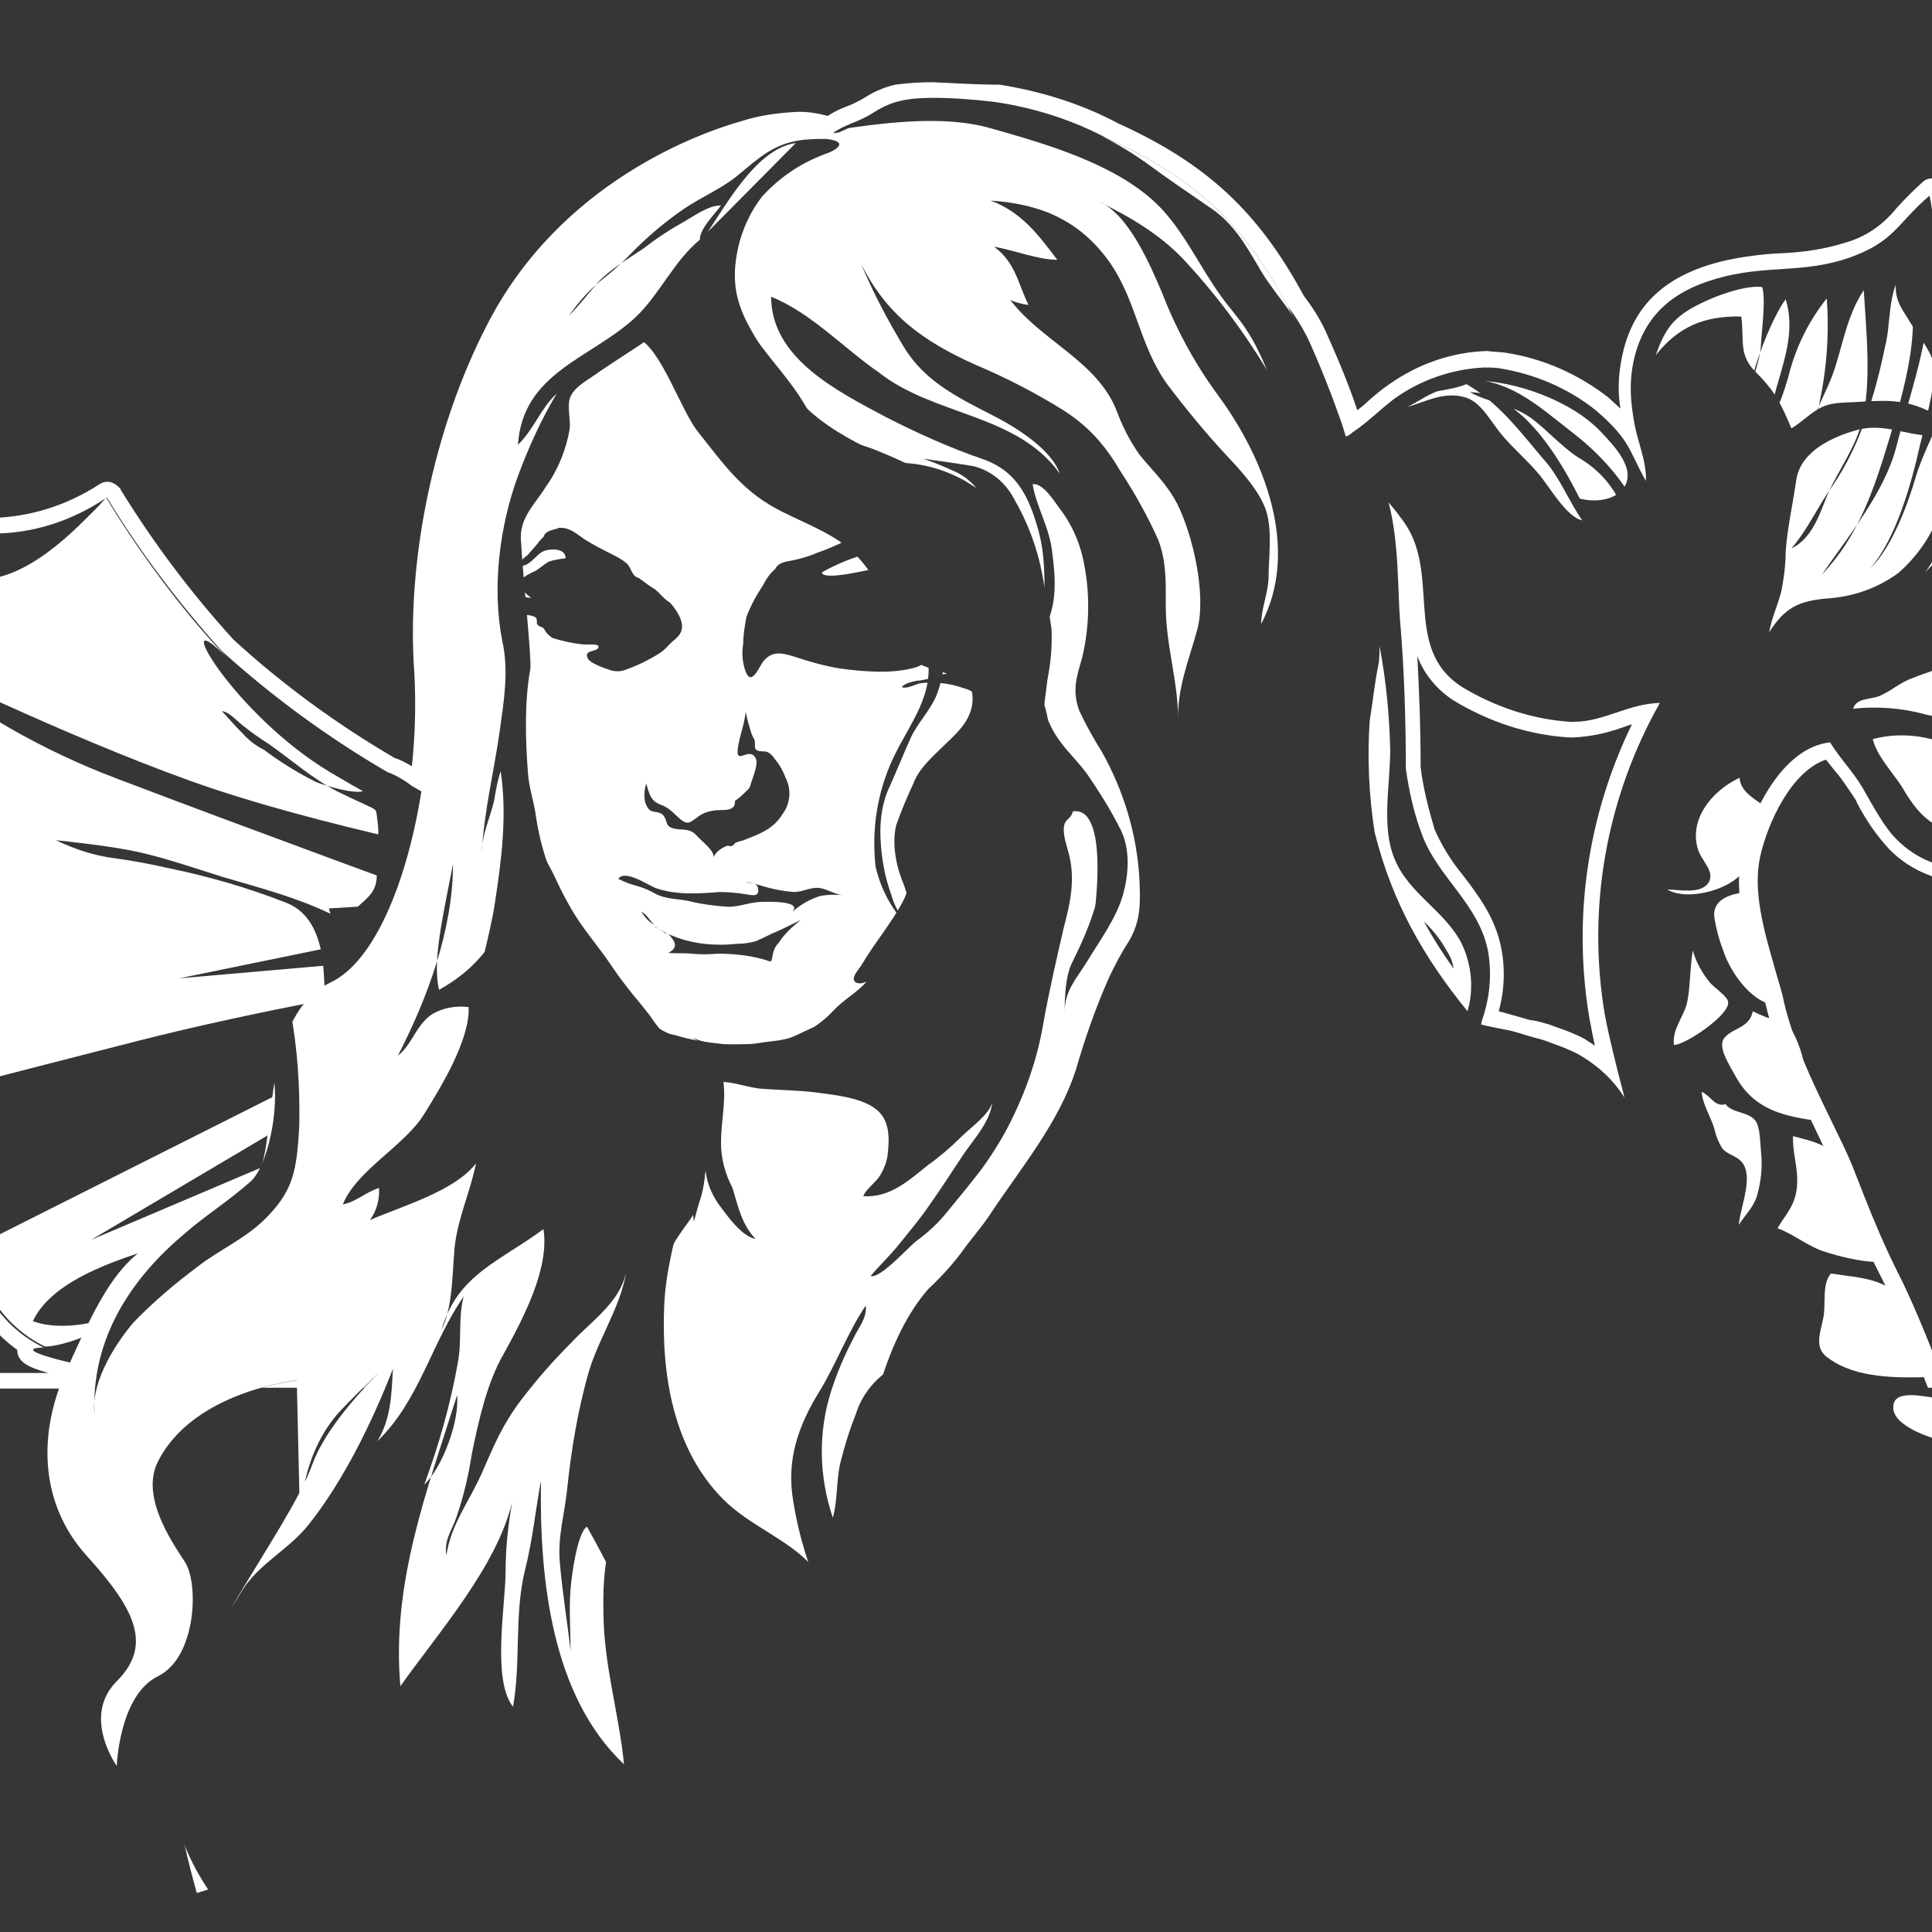 <?xml version="1.0" encoding="utf-8"?>
<!-- Generator: Adobe Illustrator 23.0.1, SVG Export Plug-In . SVG Version: 6.00 Build 0)  -->
<svg version="1.1" id="Calque_2" xmlns="http://www.w3.org/2000/svg" xmlns:xlink="http://www.w3.org/1999/xlink" x="0px" y="0px"
	 viewBox="0 0 235 235" style="enable-background:new 0 0 235 235;" xml:space="preserve">
<style type="text/css">
	.st0{fill:#343736;}
	.st1{fill:#FFFFFF;}
</style>
<rect x="-41.9" y="-1.6" class="st0" width="320.3" height="236.6"/>
<g id="eaf30827-8731-4280-a887-16bde3e61460">
	<g id="bdd1a9ec-8a1b-4760-ab5a-16b2bf34bd11">
		<path class="st1" d="M66.8,103.8c0,0-17.4-6.7-30.5-16.1S12.9,60.5,12.9,60.5s-7,9.2-17.4,6.7c-10.4-2.5-14.6-6.6-14.6-6.6
			s6.2,10.3,9.5,16.1s-0.9,3.9-0.9,3.9s9.5,6,6.1,11.8c-3.3,5.9-1.3,3.8-4.8,14.1s0.5,15-0.8,19.9c-0.8,2.9-1.9,5.6-3.4,8.1
			c0,0,12.8-0.5,12,4c-0.8,4.5-7.5,16.2-7.5,16.2s5.1-2.1,7.6,2.6c1.5,2.8,3.9,5.1,6.8,6.5c0,0,5,4.8,11.8,0.1
			c6.8-4.7,29.9-39.9,34.7-42.7s15.1-11.8,15.1-11.8L66.8,103.8z"/>
		<path class="st0" d="M61.5,104.8c0,0-22.7-4.2-38.3-9.8s-33.9-14.6-33.9-14.6c7.5,6.1,15.9,10.9,24.9,14.3
			c15.2,5.8,40.1,14.9,40.1,14.9L40,110.5l1.3,4.5l-19.5,4l25.2-2.2l5.1-1.5l-3.7,4.7c0,0-16.7,2.8-31.6,6.6s-30.3,7.8-30.3,7.8
			s7,3.2,8.1,6.3s-3.7,14-3.7,14L38,131l-5.1,6.9l-21.8,12.9l23.3-9.9c0,0-7.4,6.2-9.8,10.9s-13.6,11.8-19.2,12
			c-5.7,0.2,9.4,3.2,9.4,3.2s7.9,3.6,19.2-16.5c7-12.2,16.7-22.7,28.2-30.7l10.2-12.6c0,0,0-1-13.1-6.8
			c-13.1-5.8-25.7-14.8-32.4-21.1c-6-5.7,1.6,7.6,13.2,14.6C47,98,54.1,101.7,61.5,104.8z"/>
		<path class="st0" d="M12.9,60.5c-3.9,4.3-9.9,10.3-15.9,10c-2.2-0.1-7.2-0.4-9.1-1.3c-2.5-1.2-2.8-4.4-4.5-6.8
			c-0.9,2.6,3.1,4.8,3.6,8.4c-2-3.3-4-6-6.2-10.3C-9.7,63.2-0.1,68.8,12.9,60.5z"/>
		<path class="st0" d="M-7.5,101.2c-0.2,3,0.8,6.3,0.6,9.5c-0.2,2.8-0.4,5.5-0.6,8.2c-0.2,2.8-0.8,5.5-1.1,8.3
			c-0.2,2.6,0.9,5.6,0,8.1c-1.3-0.3-3.8-0.3-4.9-0.8c0.6-2.5,3.2-5.6,3.4-8.1c0.2-2.3-0.7-4.6-0.7-6.9c0-2.6-0.3-6.2,0.5-8.8
			C-9.5,107.7-9.1,105.7-7.5,101.2z"/>
		<path class="st0" d="M27,86.5c0.9,0.1,1.8,1.2,2.6,1.8c1,0.8,2,1.5,3.1,2.2c2.7,1.9,5.3,4.2,8.2,5.7c1.2,0.6,2.5,1.2,3.8,1.8
			s1,0.5,1.2,1.7c0.3,2.2,0.1,3.6-1.6,5.1c1.2,1.6,3.6,1.5,3.5,4.1c-0.1,1.6-0.6,3-2.2,3.2c-1.9,0.2-3.8-0.1-5.5-1
			c-4.2-2-8.5-3.1-12.9-4.4c-3.9-1.2-8-2.7-12.1-3.4c-2.8-0.5-5.6-0.8-8.3-1.1c2.3,1.1,4.7,1.9,7.2,2.2c2.2,0.3,4.3,0.7,6.5,1.2
			c4.9,1,9.7,2.4,14.3,4.2c2.8,1.1,3.9,3.7,4.4,6.6c0.2,1.7,0.3,3.5,0.3,5.2c0,1.7-0.7,3-1,4.6c-0.7,3.2,2.7,6.3,0.2,9.4
			c1.7-0.6,3.1-2.8,4.2-4.3c1.9-2.5,5.3-4.4,8.1-5.7c3.4-1.5,6.5-4.1,9.4-6.4c2-1.6,3.4-3.7,4.1-6.1c0.7-1.9,2.1-3.9,1.2-5.9
			c-0.7-1.8-2.1-3.2-3.9-3.8c-2.6-1.1-5-2.6-7.6-3.7c-1.8-0.8-3.7-1.4-5.4-2.3c-2.1-1.1-3.9-2.6-6-3.6c-2-0.9-3.9-2-5.8-3.2
			c0.8,0.3,1.5,1.2,2.3,1.7c0.8,0.5,1.8,0.9,2.7,1.3c0.8,0.4,1.6,0.9,2.2,1.6c1.7,2.3-4.7,0.4-5.8-0.1c-2.2-1.1-4.3-2.4-6.3-3.9
			c-1-0.5-1.9-1.2-2.6-2C28.6,88.3,28,87.6,27,86.5z"/>
		<path class="st0" d="M44.3,93.4c1.4,1.7,2.6,3.1,2.7,5.4c0.1,0.8,0.1,1.6-0.1,2.4c-0.5,0.9-2.3,0.5-2.4,1
			c-0.7,1.9,1.6,2.5,1.3,4.8c-0.2,1.9-1.7,2.6-2.8,3.8c-2,2.1-1.3,1.4-1.2,3.9c0.1,2.3,0.5,3.1-1,5c-2.7,3.4-6.7,1.7-6.7,7
			c0,5.5,2.4,9.8-2.2,13.7c3.4,4.5-8.2,9.8-11.1,10.8c-5.2,1.6-14.3,4.1-16.8,9.5c4.9,1.8,12.1-1.1,16.4-3c2.8-1.2,6.9-2.4,9-4.8
			c2-2.3,3.2-5.7,4.5-8.4c3-6.6,4.2-12.8,10.2-17.4c5.1-3.8,11.8-8.9,13.7-15.3c1.4-4.7-1.1-7.7-3.9-11.3
			C51.8,97.8,49.9,93.7,44.3,93.4z"/>
		<path class="st1" d="M101.2,16.5c0,0-2.3-2.3-10.6,0s-22.4,9-30,23.9C54.3,52.9,51,68.9,52,81.8c1,12.9-3.5,33.8-11.8,37.7
			c-8.3,4-6.6,18.5-8.6,22.8s3.5,4.7-6.8,6.7c-9.2,1.9-11.6,6.2-16.9,18.1c-3.1,7-3.3,15.6,2.7,22.2s7.9,10.9,3.6,15.2
			c-4.3,4.3,0,10.3,0,10.3s0.3-8.6,5-10.9s5-11.3,3.3-13.9s-5.4-8-3.3-12.2c4.3-8.6,16.9-9.9,16.9-9.9l0.4,17.5c0,0-0.3-8.3,5-13.9
			c5.3-5.6,13.6-12.6,13.6-12.6S41,169.8,38,178.1c-3,8.3-16.2,24.2-16.9,34.8c-0.6,10.6,7.3,30.8,7.3,30.8h166
			c0,0,14.2-60.9,6.3-69.5c-8-8.6-11.3-18.5-13.9-30.1c-1.3-5.6-7.3-9-7.3-9c3.3,0,6.6,0.7,9.6,2c6.7,3.3,11.1,4.6,8.9,10.9
			c-2,6,0.7,14.9,0.7,14.9s4.4-14.2,2.3-21.6c-1.1-3.9-4.3-10.6-8.9-13.2c-4.6-2.6-14.2-3.3-17.6-7c-3.3-3.6-9.3-14.5-9-28.4
			s3.3-26.2-4-44.7c-7.3-18.5-14.2-26.3-30.1-32.5s-24.5-1.6-24.5-1.6L101.2,16.5z"/>
		<path class="st0" d="M96.8,17.4c-5.1,0.7-8.9,8.4-11.6,12.1c-0.5-1.3,1.8-3.5,2.5-4.5c-1.5-0.1-3.6,1.5-4.9,2.2
			c-1.6,0.9-3.1,1.9-4.5,3c-1.9,1.3-4.2,2.6-5.7,4.3c-1.1,1.3-2.2,2.7-3.4,3.9c1.2-1.7,2.6-3.3,4.3-4.6c1-0.8,1.9-1.6,2.8-2.5
			c2.1-2.2,4.4-4.2,6.9-5.9c2.2-1.5,4.7-2.5,6.7-4.2c2.3-1.9,4.1-3.6,7.2-4.1c1.1-0.2,2.3-0.2,3.4-0.2c2.7,0.3,1.5,1.3-0.3,1.9
			c-2.9,1.1-5.4,2.8-7.5,5.1c-2,2.6-3.1,5.7-3.3,8.9c-0.2,3.6,1.2,6.2,3,9.1c1.8,2.9,3.6,5.8,6.2,8.2c2.7,2.4,5.9,3.9,9,5.5
			c-1.6-0.1-4.5-1.3-6.3-2.1c-2.5-1.1-4.9-2.4-6.7-4.6c-2.9-3.7-6.1-8.1-6.8-12.8c-0.2-1.3-0.7-4.8-2.7-3.2c-0.6,0.5-0.9,2.3-1.2,3
			c-0.4,1.4-1.3,2.7-2.5,3.6c-3,2.2-6.2,4.1-9.2,6.2c-1,0.7-2.5,1.5-2.9,2.8c-0.3,1,0.1,2.5,0,3.6c-0.4,2.5-1.4,5-2.9,7.1
			c-1.5,2.4-3.4,3.9-3,7c0.2,4,1.3,14,1.1,15.2c-0.7,3.8-0.6,8.5-0.3,12.4c0.1,2,0.8,3.8,1,5.6c0.4,2.6,1.1,5.1,2.1,7.5
			c1.7,4.4,4.5,9.5,8.1,12.6c3.3,2.9,5.9,7.2,7.6,11.2c0.6,1.4,1.5,2.6,1.9,4c0.4,1.4,0.8,3.2,0.9,4.7c0.4,3.2-0.6,6.2-1.4,9.2
			c-0.4-2.8,0.1-5.9-0.1-8.8c-1.6,0.9-2.7,2.9-3.6,4.5c-1.2,2.1-3.9,2.4-5.3,4.4c-0.9,1.2-1.2,2.7-2.1,3.9c-1.4,2-3.1,2.8-5.3,3.7
			c0.3-1.3,0.7-2.5,1.2-3.8c0.5-0.8,0.9-1.6,1.2-2.4c0.2-0.8-0.1-1.5,0.1-2.2c0.3-1,1.2-1.7,1.5-2.8c0.2-0.9,0.1-1.8,0.3-2.7
			c0.3-1.6,0.9-3.1,1.2-4.7c-2.5,3.2-6.3,4.8-9.6,7c-1.4,0.9-2.4,2-3.8,2.9c4.6-1.7,6.6-5,7-9.8c0.3-4,0.3-7.9,0.2-11.9
			c-1.1,0.9-1.4,3-2.2,4.2c-1.6,2.4-3.8,3.9-5.9,5.7c-2.1,1.8-4.4,4-7.1,4.9c1.6-0.8,4-2,4.9-3.6c0.7-1.3,0.3-3.7,0.3-5.1
			c0-2.8,0.4-5.4,0.7-8.1c0.1-2.5,0.4-5,0.8-7.5c0.5-2.1,1.1-4.5,1.4-6.6c0.8-5.2,1.5-10.6,0.7-16c-0.4,1.2-0.6,2.4-0.8,3.6
			c-0.5,2.1-1.5,4.2-1.5,6.3c0.3-5.2,1.5-9.9,2.2-14.9c0.5-3.6,1.1-7.2,0.3-10.8c-1.3-6.6-0.3-14.1,1.9-20.1c1.3-3.5,2.8-6.8,4.7-10
			c-1.9,1.7-2.8,4.4-4.7,6.2c0.6-8.9,9-10.5,14.4-15.6c2.9-2.8,4.6-6.8,7.8-9.4"/>
		<path class="st0" d="M65.6,103c0.5,1.2,1.3,2.4,1.9,3.7c0.6,1.3,1.2,2.5,1.9,3.7c1.4,2.5,3.4,4.7,5,7.1c1.4,2.1,3.1,4.1,4.7,6.1
			c0.3,0.5,0.7,1,1.1,1.5c0.6,0.4,1.2,0.7,1.9,0.8c1.9,0.6,3.9,0.9,5.9,1.1c0.9,0.1,1.9,0,2.9,0c0.9,0,1.7-0.2,2.6-0.3
			c0.9-0.1,1.8-0.2,2.7-0.5c0.8-0.3,1.5-0.7,2.2-1c1.6-0.7,3.3-1.4,4.5-2.6c1.7-1.8,2.9-3.9,4.6-5.8c1-1.2,2.1-2.3,3.2-3.4
			c0.6-0.6,0.9-0.9,0.6-1.7c-0.4-1.2-0.8-2.4-1.2-3.6c-1.1-3.6-0.6-8,2.7-10.3c0.9-0.6,1.8-1.4,2.7-2.1c0.9-0.7,1.9-1.2,2.7-1.9
			c1.8-1.5,2.7-3.7,2.3-6c-0.1-1.9-1.4-3.6-3.3-4.1c-1.7-0.6-3.5-0.8-5.2-0.6c-0.7,0.1-1.5,0.7-2.3,0.5c0.1-0.4,1.3-0.7,1.8-0.8
			c0.4,0,0.8-0.1,1.3-0.2c0.3-0.2,0.6-0.3,0.9-0.4c2-0.5,4.5-0.2,6.6-0.2c1.5-0.1,3.1,0.1,4.5,0.7c1.2,0.9,2,2.1,2.4,3.6
			c1.4,5.5,0.2,11.4-0.5,16.9c-0.2,1.9-0.4,3.8-0.8,5.6c-0.3,1.4-0.8,2.8-1.3,4.1c-1.5,4-2.1,8.1-5.8,10.7c-1.8,1.1-3.7,2-5.8,2.6
			c-2,0.7-4,1.2-6,1.8c-2,0.6-4.2,1.2-6.2,1.9c-3.1,1-6.3,1.5-9.5,1.5c-1.4-0.1-2.7-0.4-4-0.9c-1.5-0.4-3-1-4.5-1.6
			c-2.2-0.9-4.1-2.3-5.6-4.1c-1.9-2.3-3.8-4.6-5.5-7c-2.4-3-4.4-6.4-5.8-10c-0.4-1.1-0.6-2.2-0.6-3.3C65,103.6,64.9,102.9,65.6,103z
			"/>
		<path class="st0" d="M109.3,56.3c1.4,0.3,3.8,3,4,4.3c0.5,3.1-3.8,1.1-4.8,2.5c-1.4,2,4.2,2.8,5.2,3.3c1.8,0.8,4.7,2.3,5.3,4.4
			c0.8,3.1-3,2.1-4.8,2.2c0,1.2-1.7,4.1-1.1,5.1c0.7,1.1,3.2,1,4.2,1.9c1.3,1.1,1.2,2.9,2.3,4.1s2.7,1.7,3.8,3c1,1.4,2,3.2,3.1,4.6
			c1.4,1.8,3.2,3,4.4,4.9c1.6,2.3,2.8,4.8,3.5,7.4c0.5,2.2-0.5,3.7-1,5.6c-0.7,2.6-1.8,5.1-3,7.5c-0.8,1.6-0.9,4.2-0.9,6
			c0-2.6,1.4-4,2.7-6.1c1.5-2.5,3.6-5.3,4.4-8.2c0.7-2.5,0.9-5.5-0.3-7.9c-1.2-2.4-2.6-4.6-4.1-6.8c-1.5-2-3.2-3.4-4.3-5.6
			c-1.2-2.4-2-5-2.5-7.7c-0.4-2.9-0.6-5.8-0.5-8.7c0.1-3-0.6-5.9-1.9-8.6c-1.2-2.4-3.4-3.6-5.6-5C114.9,57.1,112.1,56.3,109.3,56.3z
			"/>
		<path class="st0" d="M115.8,80.9c1.6,0.8,2.5,2.4,2.5,4.1c0,2.4-1.7,4-3.4,5.6c-1.4,1.4-3.1,2.8-3.8,4.7c-0.8,1.7-1.5,3.4-2.1,5.1
			c-0.7,2.9,0.4,6.9,2.1,9.3c0.8,1.2,1.6,2,3,1.4c2.1-0.9,3.8-3.3,4.9-5.3c1.5-2.2,2.7-4.6,3.8-7.1c0.7-1.9,0.6-3.7,0.9-5.6
			C124.5,87.1,122,80.2,115.8,80.9z"/>
		<path class="st0" d="M97.2,51c-0.1,1.3,1.6,3.5,2.4,4.6c1.3,1.9,3,3.6,4.4,5.3c2.1,2.6,4.3,4.9,5.6,8c1.3,3.4,2.3,6.8,3.1,10.4
			c1.2,5.1-2.1,8.7-4.1,13c-1.9,4.1-2.6,8.6-2.1,13.1c0.8,3.5,2.8,6.7,5.7,8.8c-0.9-0.3-1.8-1.7-2.3-2.4c-0.7-0.9-1.2-1.9-1.5-3
			c-0.8-2.2-1.2-4.5-1.3-6.9c-0.1-2.1,0.2-4.3,1.1-6.2c0.9-2,1.7-4,2.6-6c0.9-1.9,2.3-3.2,3.1-5.1c0.6-1.5,0.9-3.1,1-4.7
			c0.1-1.7-0.6-3.3-1.1-4.9c-1.6-5.6-4.2-11.5-8.4-15.7c-1.8-1.7-3.4-3.5-4.8-5.6c-1.2-2-3.7-3-4.9-4.9C95.9,49.7,96.4,50.5,97.2,51
			z"/>
		<path class="st0" d="M87.7,139c0-2.5,0.6-5,0.3-7.4c1.5,0.1,2.8,0.6,4.3,0.8c2.3,0.2,4.8,0.2,7.1,0.5c2.2,0.3,5.2,0.6,7,1.9
			c1.8,1.3,1.8,3.4,1.6,5.4c-0.1,1.1-0.5,2.1-1.1,3c-0.5,0.7-1.6,1.5-1.9,2.3c3.3,0.2,5.5-1.9,7.9-3.8c1.4-1,2.8-2.2,4-3.4
			c1.1-1.1,3.4-2.7,3.8-4.2c-0.3,2.4-2.2,4.4-3.5,6.3c-1.4,2.1-2.8,4.3-4.3,6.4c-1.1,1.6-2.3,3-3.5,4.5c-1.2,1.5-2.4,2.6-3.5,3.9
			c1.1,0.4,4.5-3.4,5.5-4.2c1.5-1.1,2.8-2.3,3.9-3.7c1.4-1.7,2.8-3.4,4.1-5.1c1.3-1.8,2.5-3.7,3.5-5.7c1.9-3.8,3.3-7.8,4-12
			c0.7-3.9,1.6-7.8,2.5-11.7c0.7-2.7,1.3-5.2,0.8-8.1c-0.2-1.2-0.9-2.8-0.8-4s0.8-0.9,1.1-2c4.4-0.7,2.8,12.1,2.3,14.5
			c2-0.6,2.6-3.7,2.8-5.4c0.3-2.1-0.4-3.6-0.8-5.6c-0.2-1.4-0.5-2.7-1.1-3.9c-1-1.6-2.2-3.2-3.5-4.6c-1.2-1.5-3.1-3.5-4.6-1.4
			c-1.4,1.8-2.4,3.7-3.2,5.8c-0.5,1.5-0.5,3-0.9,4.5c-0.8,2.1-1.4,4.3-1.9,6.4c-0.8,4-1.2,8-4.3,10.7c-3.7,3.2-8,4.6-12.6,6
			c-2.9,0.9-5.9,2.1-9,2.4c-1.7,0.2-3.4,0.1-5.1,0.1c-3,0-6.2-1.9-9.1-1.5c-0.1,2.8,1.3,5.4,2.7,7.7c1.1,1.8,3,3.6,1.6,5.6
			c-0.9,1-1.6,2.1-2.1,3.3c-0.6,1.5-0.8,3-1.3,4.4c-1,2.9-1.3,6-2.2,9c0.1-2.1,2.5-3.3,3.5-5c0.6-1.1,1.4-2.2,2.2-3.3
			c1.5-2.1,1.9-4.5,1.9-7.1c-0.1,1.9,0.6,3.8,1.7,5.3c0.9,1.2,2.7,3.8,4.4,4.1c-1.7-1.8-2.1-3.9-2.8-6.2
			C88.2,142.8,87.7,140.9,87.7,139z"/>
		<path class="st0" d="M83.2,34.7c0.6,3,3.6,6.4,5.3,8.9c1.7,2.5,3,5,4.7,7.4c3.3,4.8,7.9,7.7,12.3,11.4c-1.2-1.1-1.6-2.5-2.3-3.8
			c-0.6-1.1-1.5-2.1-2.1-3.2c-1.1-2-1.9-3.9-3-5.8c-2.4-4.3-6.3-7.5-8.3-12.1c-1-2.4-1.7-4.8-2.1-7.4C86.2,30.1,83.2,32.5,83.2,34.7
			z"/>
		<path class="st0" d="M93.8,36.1c0,7.5,8.1,11.5,13.9,14.6c3.9,2,7.9,3.8,12,5.2c4.1,1.5,5.5,4.7,6.6,8.6s0.6,7.8,0.8,11.8
			c1.5-2.8,1.3-5.9,0.9-9c-0.3-3.1-1.9-5.5-2.4-8.4c1.3-0.2,2.7,2.2,3.4,3.1c1.3,1.7,2.2,3.7,2.7,5.8c0.9,4,0.9,8.2-0.1,12.3
			c-0.7,2.4-1.2,4-0.3,6.4c0.8,1.7,1.7,3.3,2.7,4.9c2.7,4.8,4.3,10.1,4.6,15.6c0.1,2.8,0.2,5-1.3,7.5c-0.9,1.4-1.7,2.9-2.4,4.4
			c-1.6,3.6-2.9,7.3-4,11.1c-2,6.4-6.6,11.9-10.4,17.6c-1.1,1.7-2.4,3.1-3.6,4.8c-1.2,1.6-2.6,3.1-4,4.4c-2.6,3-4.3,6.8-5.5,10.4
			c2.2,0,4.1-0.6,6.2-0.8c3.7-0.3,7.7,0,11.3,0c2.4,0.1,4.8,0.3,7.2,0.7c3.3,0.4,6.8,0.1,10.2,0.1c2.4,0,6.8,0.8,9.2,0
			c0.8-0.2,1.4-0.6,1.7-1.3c1.1-2.2,0.9-5.9,1.3-8.2c0.5-3.4,0.4-6.9,0.6-10.3c0.2-3.9,0.1-7.3,0.7-11.2s0.6-7.6,1.2-11.3
			c0.5-3,0.5-6.2,0.9-9.3c0.5-3.9,0.5-8.3,0.6-12.2c0.2-3.1,0.9-6,0.9-9.2c0-2.3-0.1-3.7,0.7-5.8c0.9-2.4,1.3-5,2.2-7.3
			s2.3-4.3,2.9-6.8c0.6-2.7,0.8-5.5,0.5-8.3c-0.4-5-1.3-10-2.8-14.8c-1.2-3.4-2.5-6.7-4-10c-1.5-3.2-4.2-5.8-5.9-8.9
			c-1.6-2.7-3-5.1-5.6-6.9c-2.6-1.8-5.3-3.6-8-5.6c-5.5-3.9-11.9-6.5-18.6-7.4c-3.5-0.5-8.3-0.8-11.8-0.3c-1.2,0.3-2.4,0.8-3.4,1.5
			c-1.5,0.8-3.3,1.2-4.6,2.3c6-0.9,13.6-2,19.5-0.3c6.7,1.9,15.1,4.3,20.2,9.2c3.2,3.1,5.2,7.6,7.8,11.2c1,1.4,2.2,2.7,3.1,4.1
			c1,1.5,1.8,3.2,2.5,4.9c-2.9-4.8-6.2-9.2-10-13.3c-3-3.2-6.6-5.3-10.5-7.2c3.6,1.4,6.3,7.7,7.7,11c1.7,4.4,4,8.7,6.8,12.5
			c5.7,7.7,10.1,18.8,5.3,27.9c0-1.8,0.8-3.6,0.9-5.5c0-2.6,0.5-5.8-0.3-8.3c-0.8-2.4-3.1-4.9-4.9-6.8c-2.5-2.7-4.8-5.5-7-8.4
			c-3.5-4.7-3.8-10.3-7.2-15.1c-3.6-5-8.3-7-14.4-7.4c3.8,1.4,5.9,4.3,8.1,7.2c-2.3,0-5.4-1.2-7.7-1.6c2.6,1.9,2.9,4.4,4.2,7.1
			c-0.7-0.1-1.5-0.3-2.2-0.6c3.8,5,10.5,7.4,12.9,13.4c0.7,1.9,1.6,3.7,2.8,5.4c1.7,2.1,3.3,3.5,4.6,6c1.9,3.8,3.6,11.1,2.4,15.4
			c-1,3.6-2.4,7-2.3,10.8c0-4.7-1.5-9-1.5-13.8c0-2.9,0.1-5.3-0.9-8c-1.3-2.9-2.8-5.6-4.5-8.2c-1.9-3.2-3.7-5.4-6.9-7.5
			c-3.5-2.2-7.2-4.1-11-5.7c-6.2-2.8-10.7-6-13.8-12.3c1.5,3.6,3.3,7,5.3,10.3c2.5,4.1,6.6,6.1,10.7,8.2c2.6,1.3,7.2,4.1,8.2,7.1
			c-5.2-7.3-15.3-7-22-12.3C102.8,42.5,98.6,38,93.8,36.1z"/>
		<path class="st0" d="M163.6,53.1c0.4,1.7,1.2,3,1.3,5c0.1,2-0.2,3.8,0.5,5.5c1.6,3.8,1.5,8.6,1.5,12.8c0,1.8-0.1,3.5-0.2,5.3
			c-0.2,2.4-1.1,6.5-1.3,8.8c-0.5,4.7,0.8,7.4,1.4,11.8c0.2,2,0.5,3.9,1.1,5.9c0.6,1.7,1.4,3.2,2,4.8c1.4,3.5,3,7.7,6.3,9.9
			c3,2.1,6.9,2.1,10.3,3.1c5.1,1.4,9.1,3.8,11.7,8.6c2,3.5,3.1,7.5,3.2,11.6c-0.2,2.3-0.5,4.6-1,6.9c-0.4,2.7-0.5,5.4-0.8,8.1
			c-0.3,1.3-0.7,2.6-1.3,3.8c-0.2-2.6-0.8-5-0.9-7.5c0-2.5-0.9-4.4-0.7-6.9c0.3-2.4,1.9-5.4,0.2-7.7c-1.6-2.3-5.7-4.5-8-5.8
			c-3.2-1.8-6.3-0.6-9.8-1.5c1.2,0.2,2.4,0.9,3.2,1.8c1.1,1.5,1.9,2.1,3,3.6c2.3,3.2,3.2,9.2,4.6,12.8c1.4,3.4,2.5,6.8,3.8,10.1
			c1.1,2.9,4,5.6,5.2,8.4c-1.3,0-4.2-1.9-5.3-2.6c-2.1-1.4-4.3-2.6-6.6-3.6c-2.2-1-7.6-3.5-7.1-6.5c2.5,2.1,3.6,6.6,3.9,9.8
			c0.3,3.9-1.9,6.8-3,10.5c-1,3.5-3.3,6-5.5,8.8c-1.4,1.7-3.5,2.7-4.8,4.5c-0.5,0.7-0.5,1.4-1.4,2c1.5,0.2,3.2-1.6,4.5-2.4
			c3.3-1.9,3.2-2.7,3.7-6.5c0.7-5.1,1.1-10.3,1.2-15.5c-0.1,3.1-0.7,6.1-1.9,8.9c-1.6,3.6-4.3,5.5-7.3,7.8c-2,1.5-3.8,3.1-5.9,4.5
			c-1.1,0.7-2.5,1.2-3.4,2.3c0.7-1.4,1.3-2.9,1.8-4.4c0.8-2.8,3.2-5.6,3.3-8.6c-2.1,0.9-4.1,2.9-6.1,4.1c-2.4,1.3-4.8,2.5-7.3,3.6
			c2.6-2.1,3.9-5.3,3.5-8.5c-3.1,0.3-6.5,3.9-8.8,5.8c-1.8,1.4-3.1,3.6-4.4,5.5c-1.7,2.4-1.4,5-2.6,7.5c-0.4-1.3-0.3-3-0.6-4.4
			c-0.4-1.9-1.4-3.8-1.4-5.6c-0.1-2.7,0.9-5.4,2.7-7.4c-5.2-0.1-8.6,7.6-9.6,11.6c-0.2,0.8-1.4,4.8-2.3,5.2
			c-0.7,0.3-3.9-1.1-4.8-1.3c-4.1-0.7-8.3-1.1-12.5-1.1h-6.6c-1.9,0-3.1,0.5-4-1.2c-1.8-4-3.1-8.1-3.8-12.4
			c-0.9-5.1,0.6-9.3,3.2-13.5c2-3.3,3.4-7.1,5.6-10.4c0.2,1.5-0.9,2.7-1.5,4c-1.1,2.1-2,4.2-2.7,6.4c-1.6,5-1.5,10.4,0.2,15.4
			c0.6-2.1,0.4-4.4,0.9-6.6c0.5-2,1.1-4,1.9-6c0.9-2.9,3.1-5.2,5.9-6.3c1.3-0.6,2.6-1.1,3.9-1.7c3.2-1.4,5.9-2.3,8.7-4.6
			c3.6-2.8,7.7-4.9,11.3-8c4.3-3.7,6.9-8.6,8.7-13.9c1.3-3.8,2.3-7.2,3.9-10.9c1.8-4,3-8.2,3.7-12.4c0.9-6.6,2-13.1,2.8-19.7
			c1.2-9.4,6.8-17.7,6.8-27.3c0-3.8-0.5-7.9-0.2-11.7C160.1,54.1,163,49.9,163.6,53.1z"/>
		<path class="st0" d="M55.1,105.1c0,8-3.1,16.3-6.7,23.3c1.7-1.3,2.2-3.7,4.1-5c1.3-0.8,2.9-1.1,4.5-0.9c0.2,3.9-3.4,9.8-5.4,13
			c-2.4,3.9-8.2,6.8-9.9,11c1.6-0.3,2.8-1.5,4.4-2c0.1,1.4-0.3,2.8-1.1,3.9c3.9-1.7,10.3-3.5,12.9-6.9c-0.7,3.5-2.2,6.6-2.6,10.2
			c-0.3,3.2-0.2,7.2-1.6,10.1c1.9-6.8,7.2-8.4,12.4-12.3c0.8,4.9-2.7,11.3-4.9,15.3c-2,3.5-3,8.1-3.8,12c-0.4,2.6-1,5.2-1.9,7.8
			c-0.6,1.7-1.5,2.7-1.2,4.6c0.5-3.7,2.8-6.6,4.3-10c1.5-3.4,2.4-5.7,4.7-8.8c1.9-2.5,4-4.9,6.2-7.1c3.1-3.3,7.2-5.7,6.8-10.9
			c0.2,5.2-3.2,9.5-4.7,14.5c-1.3,4.6-2.1,9.3-2.6,14.1c-0.3,3.1-1.2,5.9-0.9,9.1c0.3,3.6,0.9,7.1,1.3,10.7c0-2.5-0.2-5.1,0-7.5
			c0.1-1.4,0.8-6.9,2-7.6c4.2,7.5,7.1,14.8,14.3,20c4.7,3.3,8.7,7.9,12.5,12.1c2.1,2.4,4.3,4.2,5.8,7.1c0.7,1.3,1.2,2.8,2,4.1
			c1.2-4.6-0.3-10.2-0.3-14.9c0-5-0.2-9.1-1.8-13.8c-1.2-3.7-2.5-7-5.2-9.9c-2.9-3.2-7.5-4.8-10.7-8c-6.1-6.1-7.6-15.2-7.2-23.8
			c0.2-4.2,1.4-8.1,2.2-12.2c0.5-3,1.6-8.6-0.1-11.3c-1.7-2.7-6.6-4.8-9.2-6.9c-1.9-1.7-3.5-3.7-4.9-5.8c-2.6-3.8-5.8-7.3-6.4-11.9
			c-2.6,4.5-4.5,7.4-9,9.9C52.6,116.9,53.8,111.8,55.1,105.1z"/>
		<path class="st0" d="M201.9,85.5c-4.1,0.1-7,2.5-11,2.3c-4.6-0.3-9.1-1.8-13.1-4.2c-7.6-4.8-2.3-14.1-7.5-20.6
			c-1.5-1.9-2.6-3.4-4.9-4.7s-5.4-1.7-7.2-3.3c1.9-0.6,4.4-1.1,6.3-2.3c1.7-1.1,3.5-2.9,5.1-4.1c3.4-2.4,8.3-4.2,12.8-3.6
			c4.3,0.7,8.3,2.4,11.7,5.1c4.3,3.7,4,4.9,6.1,8.6c0.1-2.4-1-4.7-1.4-7c-0.3-2.3-0.8-5,0.1-8.4c1.4-5,4.8-8,11-9.5
			c5.4-1.3,9.5-0.4,14.9-2.2c5.7-2,5.9-4.2,9.9-7.6c0.4,1.9,0.6,3.8,0.5,5.7c0,2.2,0.9,4.3,1.5,6.5c1.1,3.9,1.6,5.8,2.5,9.6
			c2,8.6,0,16.7-5,24c2.4-2.7,6.6-5.5,9.6-7.3c5-2.9,10.6-1.8,15.1,1.2c3.7,2.5,5.3,4.7,7.8,8.2c2.7,3.8,5.4,4.8,9.6,6.8
			c-4.7,0.4-9.8-1.4-13.4,3.2c-2.6,3.4-3.5,7.8-5.4,11.6c-4.4,8.7-17.6,17.4-26.6,8.8c-1.6-1.5-3.1-4.4-4.2-6.3
			c-1.3-2.2-2.7-3.5-4-5.6c-5.7,0.6-9.5,8.3-10.7,13.4c-1.4,6,1.4,12.6,2.9,18.6c1.7,7.3,5.9,14.2,8.8,21.2c1.7,4.1,3.2,8,5.2,12
			c2.5,5.2,4.7,10.5,6.4,15.9c2.1,7.1,3.3,14.4,3.6,21.9c0.3,12.2-2.2,19.1-3.6,27.4c-1.6,9.1-4.7,15.5-7.7,24.2
			c-1.6,4.6-5.6,7.5-8.1,11.7c-3.4,5.9-9,4.4-13.8,9c-9.5,9-23.4,13.1-36,16.3c-9.1,2.3-18.1,5.3-27.4,6.2c-11.3,1.1-21-3-32-5.2
			c-10.7-2.1-22.1-4.5-32.3-8.6c-14.3-5.9-29.9-10.5-42.7-19.1c-8.8-5.9-15.5-14.4-22.6-22c10.8-2.7,21.3-5.6,30.9-11.5
			c5.1-3.2,10.5-6.5,15.5-10c4-2.8-13.7,19.4-10.1,16.4c3.9-3.3,19.9,4.1,22.8,0c2-2.9,19.3,11.3,21.1,8.6
			c5.7,14.5,11.4-30.4,24.5-23.3c12,6.6,22.9,13.1,36.7,15.5c14,2.4,30.6,3.8,41-7.5c10.2-11.1-65.7,52.5,3.5-38.4
			c5.7-7.5,6.5-17.2,4.4-28.8c-1.4-7.7-6.5-23-7.8-30.9C193.1,110.3,195.4,97,201.9,85.5z"/>
		<path class="st0" d="M33.2,130.5c0.9,4.4-0.7,11.4-2.7,13.2c-2.7,2.4-5.6,4.2-8.1,6.4c-5,4.2-11.4,11.5-10.9,21.9
			c-0.5-4.2,3-9.1,4.7-11.1c2.4-2.5,5-4.7,7.8-6.8c2.8-2.2,6.1-3.5,8.7-6.3c2.9-3.1,3.4-5.3,3.7-10.8c0.1-4.7-0.2-9.5-1.1-14.2
			C35,124.2,33.5,127.4,33.2,130.5z"/>
		<path class="st0" d="M120.8,179.1c-3.6,0.2-9.1,5-11.9,7.2c-2.3,2-4.8,3.7-7.5,5.2c-5.8,3.2-8.6,5.5-14.1-0.9
			c-2.8-3.3-4.7-11.8-9.7-8.3c-3.9,2.8-4.3,9.2-4.2,13.7c0,6.4,1.9,12.4,2.5,18.6c-8.8-8.3-10.3-22.5-10.1-34.5
			c-0.7,3.8-1,7.1-1.9,10.7c-1.4,5.6-0.5,11.2-1.5,16.8c-2.6-3.3-0.9-12.4-0.9-16.5c0-2.8,0.3-5.6,0.8-8.4
			c-1.9,7.9-9,15.9-13.6,22.4c-1.1-12.5,3.2-23.7,6.9-35.4c0.3,3.2-1.8,8.8-4,10.9c1.8-4.9,3.2-9.8,4.1-14.9c0.5-2.7,0-5.4,0.7-8
			c-3.9,5.6-5.4,12.7-10.5,17.6c1.7-2.8,1.7-5.7,1.9-8.8c-2.6,6.6-6,13.6-10.3,19c-2.4,3-6,4.7-8,7.9c-3.2,5.3-8.6,11.6-8.9,17.6
			c-0.5,8.2,1.2,14.1,5.8,20.4s13.2,7.9,20.5,9.8c17.4,4.5,35.7,5.9,53.4,9c6.6,1.3,13.4,1.3,19.9-0.1c8.4-2,18.2-1.7,27.2-1.7
			c7.1,0,16.7,1.4,23.5-0.9c7.4-2.4,15.5-4.8,22.5-8s15.5-8.3,19.9-14.7c5.2-7.5,10.4-16.3,12-25.5c1.2-6.8-0.5-13.5-2.1-19.9
			c-1.4-5.6-5.4-5.9-10.4-6.3c-6.3-0.5-12.5-3.2-18.3-5.3c-5.8-2.2-8.1-2.7-12.7-6.6c-3.5-2.9-8.1-2.6-12.5-2.7
			c-7.7-0.2-13.1,1.2-20.5,3.7C138.8,166,130.6,174.4,120.8,179.1z"/>
		<path class="st0" d="M178.3,132.4c8-1.4,9.8,11.4,13.1,15.6c2.1,2.7,4.1,5.3,6.1,8c2,2.8,2.4,5.3,3,8.8c0.7,3.8,1.2,7.5,0.6,11.3
			c0-3.8,0.9-7.6-0.5-11.1c-1.6-3.8-3.8-7.3-6.6-10.4c-3.2-3.6-6.5-6.7-9.3-10.6c-1.6-2.2-2.9-4.6-4.7-6.7
			C178.6,135.8,176.8,135.1,178.3,132.4z"/>
		<path class="st0" d="M164.1,64.9c0.5,4.8,3,9,3.8,13.7c0.8,4.2,1.2,8.4,1.3,12.6c0,4.2-1.1,9.3,0.5,13.2c1.7,4.3,6.2,6.4,8.2,10.4
			c2.4,4.7,0.5,9.6-1.1,13.8c4-2.3,5.1-8.7,4.3-13c-1.1-5.7-6.1-9-8-14.1c-1.8-4.8-2.3-10.1-2.8-15.1c-0.2-2.4,0.3-4.9,0-7.3
			c-0.3-2.8-1.5-5.6-2.2-8.3c-0.7-2.9-1.2-6-2.2-9c-0.6-2-1.2-6.1-2.8-7.3C162,57.4,161.8,62.7,164.1,64.9z"/>
		<path class="st0" d="M89.8,90.7c0.2-1.3,0.7-2.4,0.9-4.1c0.2,0.9,0.4,1.7,0.7,2.6c0.1,0.3,0.3,0.6,0.4,0.9
			c0.1,0.4-0.1,0.9,0.2,1.1c0.3,0.3,1.1,0.1,1.4,0.3c0.4,0.2,0.7,0.6,0.9,0.9c0.6,0.7,1,1.5,1.3,2.3c0.7,1.4,0.5,3.1-0.4,4.3
			c-1.1,1.8-2.7,2.4-4.5,3.1c-0.4,0.2-0.8,0.2-1.2,0.4c-0.2,0.1-0.2,0.3-0.5,0.4c-0.2,0.1-0.4-0.1-0.6,0c-0.6,0.2-1.5,0.8-1.6,1.5
			c0.2-0.9-1.5-2.1-2.1-2.8c-0.9-1-1.9-0.5-3-0.9c-0.8-0.3-0.5-0.9-1-1.5c-0.5-0.6-1.3-0.3-1.7-0.7c-0.8-0.8-0.7-2.2-0.4-3.2
			c0.4,1.3,0.5,2.1,1.8,2.6c1.2,0.4,1.8,1.4,2.7,2c0.7,0.4,1,0,1.6-0.4c0.6-0.5,1.3-0.8,2.1-0.9c0.9-0.2,2.7,0.3,2.6-1.2
			c0.5-0.3,0.9-0.7,1.3-1.1c0.6-0.5,0.5-0.6,0.7-1.2s0.9-2.3,0.5-2.9C91.1,90.7,89.3,93.4,89.8,90.7z"/>
		<path class="st0" d="M91.8,107.5c-0.3-0.1-0.7-0.1-1.1-0.2C91.1,107.3,91.5,107.4,91.8,107.5z"/>
		<path class="st0" d="M102.7,109L102.7,109z"/>
		<path class="st0" d="M79.7,108c2.5,0.9,5.3,0.7,7.8,0.5c1.1,0,2.2,0.1,3.4,0.3c0.6,0.1,1.5,0.3,1.3-0.7c0-0.3-0.2-0.5-0.4-0.6
			c1.6,0.5,3.2,0.9,4.8,1c1,0,2-0.6,3-0.5c1,0.1,2.1,0.9,3.1,0.9c-1-0.1-2-0.1-3,0.1c-1.2,0.4-2.3,1-3.3,1.9
			c1.2-1.4-3.2-1.2-3.7-1.2c-1.4,0-2.7,0.6-4.1,0.6c-1.6-0.1-3.2-0.3-4.8-0.7c-1.4-0.3-2.8-0.2-4.1-0.9c-0.7-0.4-1.4-0.7-2.1-0.9
			c-0.8-0.2-1.6-0.5-2.4-0.9C76,105.7,78.9,107.7,79.7,108z"/>
		<path class="st0" d="M79.4,112.4c-0.6-0.4-1-0.9-1.4-1.5c0.8,0.4,1,1.1,1.6,1.6C79.6,112.5,79.5,112.4,79.4,112.4z"/>
		<path class="st0" d="M89.6,114.8c0.8,0,1.5-0.1,2.3-0.3c0.7-0.3,1.3-0.6,1.9-0.9c1.2-0.5,2.4-1.1,3.6-1.7c-1,0.8-2,1.7-2.7,2.8
			c-0.4,0.4-0.6,0.9-0.7,1.4c-0.2,1.1-0.1,0.9-1.1,0.6c-1.8-0.5-3.7-0.7-5.6-0.7c-1.1,0.1-2.1,0.1-3.2,0c-0.9-0.1-2,0-2.8-0.1
			c1.3-0.7,0.8-1.4,0-2.3l0.2,0.1C84,114.8,86.8,115.1,89.6,114.8z"/>
		<path class="st0" d="M81.2,113.6c-0.5-0.3-1-0.6-1.5-0.9h-0.1c0.5,0.2,0.9,0.5,1.3,0.8L81.2,113.6z"/>
		<path class="st0" d="M112.3,55.8c1.2,0.4,2.4,0.9,3.5,1.4c2,0.8,3.5,2.4,4.3,4.5c-0.4-0.5-1.3-1.5-1.9-1.4
			c-0.6,0.2-0.2,1.6-0.3,2.1c-0.1,0.6-0.2,1.3-0.5,1.9c-0.6,1-1.6-0.2-2.4-0.5c-3.4-1.4-7.5-0.7-10.7,0.9c-0.8,0.4-1.3,0.9-2.1,1.4
			c-0.9,0.4-1.8,0.8-2.7,1.1c-0.9,0.4-1.9,0.7-2.8,0.9c-0.8,0.2-2,0.2-2.4,1.1c-0.6,0.5-1.1,1.2-1.5,2c-0.8,1.2-1.5,2.5-2,3.8
			c-0.2,1.1-0.4,2.2-0.4,3.3c-0.2,1.1-0.1,2.3,0.3,3.4c0.7,1.8,1.6-0.5,2.1-1.2c1.1-1.4,2.3-1.1,3.9-0.6c1.8,0.6,3.6,1.1,5.4,1.4
			c2.9,0.4,6.4,0.7,9.2-0.1c1.9-0.5,5.4-4.6,6.8-1.7c0.8,1.8,1.1,3.7,0.8,5.6c-0.3,1.6-0.8,3.1-1.6,4.5c-0.7,1.5-1.3,3.2-2.1,4.7
			c-1.1,1.8-2.4,3.5-3.9,5c-0.5,0.7-0.7,1.6-0.5,2.4c0.2,1.3,0.3,2.6,0.2,4c-0.1,1.2-0.5,2.4-1,3.6c-1.4,2.8-3.5,5.2-5.1,7.9
			c-0.3,0.6-1.6,1.8-0.8,2.3c0.4,0.2,0.9,0.1,1.3-0.1c-1.1,1.3-2.8,2.2-4,3.5c-2.8,3-6.7,4.5-10.8,4.2c-2-0.1-4.5,0.1-6.3-0.9
			c1.3,1.2,3.6,0.9,5.2,1c1.8,0.1,3.5,0.1,5.3-0.2c3.8-0.8,7.2-2.6,10-5.3c1.5-1.6,3.1-3,4.9-4.3c2-1.2,3.9-2.7,5.7-4.2
			c1.6-1.7,3-3.7,4.1-5.7c0.6-1.1,1.2-2.3,1.8-3.4s1.5-2.4,2.2-3.6c2.8-5.4,3.1-11.8,3.9-17.8c0.4-2,0.6-4.1,0.5-6.2
			c-0.3-2.2-0.7-4.3-1.1-6.5c-0.6-3.3-1.8-6.5-3.5-9.4c-1-1.9-2.8-3.4-4.9-3.9C116.6,56.4,114.5,56.1,112.3,55.8z M112.2,69
			c-0.8,0.8-2.8-1-3.4,0.3c-0.2,0-0.8-0.5-0.9-0.5c-0.4,0.1-0.3,0.5-0.8,0.6c-0.5,0.1-0.9-0.2-1.3-0.1c-0.4,0.1-1,0.2-1.5,0.3
			c-0.5,0.1-4.4,0.9-4.3,0c2.3-1.3,4.8-2.2,7.4-2.7c1.2-0.1,2.5-0.1,3.7,0c0.6,0,0.9,0.1,1.2,0.7C112.3,67.9,112.5,68.6,112.2,69
			L112.2,69z"/>
		<path class="st0" d="M61.7,71.9L61.7,71.9L61.7,71.9L61.7,71.9z"/>
		<path class="st0" d="M79.7,71.7c-0.7-0.4-1.3-0.9-2-1.4c-0.9-0.2-0.9-1.3-1.5-1.8c-0.5-0.4-1-0.7-1.6-1c-1.2-0.6-2.4-1.2-3.5-1.9
			c-0.9-0.6-1.7-1.4-2.9-1.4h-0.1h-0.1c-0.4,0.2-0.8,0.2-1.2,0.4c-0.3,0.1-0.5,0.3-0.7,0.6l0.2-0.1c-0.3,0.3-0.7,0.7-0.9,1
			c-0.4,0.5-0.8,0.9-1.2,1.4c-0.4,0.3-1.1,0.8-0.9,1.3c1,0.2,1.9-1.3,2.7-1.7s2.8-0.5,2.8,0.8c-0.7,0.1-1.4,0.2-2,0.4
			c-0.6,0.3-1.1,0.8-1.6,1.1c-0.6,0.3-1.8,0.8-1.9,1.4c-0.1,0.7,0.8,1.6,1.3,1.9c-1.3,0.1-1.6-1.2-2.5-1.6L62,71.1
			c-0.2,0.9,1.1,2,1.8,2.4c-0.8,0.1-1.5-0.2-2.1-0.7c0,0.1-0.1,0.2-0.2,0c0,0.2,0,0.4,0.1,0.6c0.2,0.4,0.5,0.7,0.9,0.9
			c0.5,0.2,1,0.4,1.5,0.5c0.3,0,0.7,0.1,1,0.2c0.4,0.3,0.2,0.2,0.3,0.5c0.1,0.3-0.2,0.2,0.2,0.6c0.1,0.1,0.5,0.2,0.6,0.3
			c0.1,0.1,0.3,0.5,0.4,0.6c0.2,0.2,0.4,0.4,0.7,0.6c1.3,0.4,2.6,0.7,4,0.8c0.3,0,1.5-0.1,1.6,0.2c0.1,0.8-1.9,0.3-1.3,1.5
			c0.3,0.6,2.1,1.2,2.7,1.4c0.6,0.2,1.2,0.2,1.8,0c1.4-0.5,2.7-1.1,4-1.9c0.5-0.3,1-0.7,1.4-1.2c0.4-0.4,1.1-0.9,1.3-1.3
			c0.8-1.2-0.4-2.9-1.2-3.8C80.8,72.9,80.3,72.2,79.7,71.7z"/>
		<path class="st1" d="M179.3,46.3c5.1,0,11.9,2.5,15.4,6.2c1.5,1.6,4.3,4.4,2.9,6.7c-1.4,2.2-5.3,2-7.1,0.7c0.8,1.1,1.5,2.2,2,3.4
			c-1.9-0.3-4.1-4.2-5.3-5.6c-1.4-1.7-3.2-3.2-4.6-4.9s-2.5-4-4.5-4.5c-2.5-0.7-4.8,0.6-6.9,1.2c1.2-0.6,2.3-1.4,3.6-1.9
			C176.2,47.3,177.6,47.2,179.3,46.3z"/>
		<path class="st1" d="M214.8,35c-2.2-0.6-6.7,1.2-8.7,2.3c-2.8,1.5-3.7,3.1-4.7,5.9c2.7-3.4,5.8-4.8,10.4-4.7
			c0.4,3-0.4,4.7,1.9,6.9c2.3,2.3,3,3.9,4.2,6.7c1.2-0.7,2-1.6,3.2-2.3c1.4-0.9,3-0.8,4.7-0.9c3.2-0.2,5.6-0.4,8.6,1
			c1.1,0.5,3.2,2.4,3.9,0.6c0.3-0.9-0.5-2.7-0.9-3.5c-0.3-0.6-1.1-1-1.4-1.5c-0.5-0.8-0.9-1.6-1.2-2.4c-0.8-1.6-1.9-2.9-2.7-4.3
			c-0.9-1.4-1.6-2.4-1.5-4.2c0.1-1.5,1.3-2.8,1.1-4.4c-1.1,3.2-4.2,2.9-7.1,3.4C221.9,34.2,218.4,35.2,214.8,35z"/>
		<path class="st1" d="M251.9,62c-2,0.1-5,2.4-4.3,4.7c0.5,1.7,1.4,0.9,2.7,1.3c1.3,0.3,2.7,1.4,4.2,1.3c-0.1,1-1.1,0.8-1.9,1.4
			c-0.7,0.6-1.3,1.2-1.9,1.9c-2,1.8-4.5,2.9-7.1,3.2c4.3,0.8,8.6-0.3,10.2,4.9c0.6,2,0.7,4.4,1.3,6.4c0.6,2,1.1,4.2,2.6,1.2
			c1.7-3.3,2.3-7.4,4.7-10.2c1.4-1.7,3.1-2.2,2.8-4.7c-0.2-1.6-1.5-3.3-2.5-4.6C260.6,65.9,256,62.6,251.9,62z"/>
		<path class="st1" d="M235.1,53c-3.3,0-5.9-1.6-9.2-0.7c-2.9,0.8-6.8,2.5-7.4,6c-0.4,2.9-1.1,5.9-1.3,8.8c0,1.6-0.2,3.1-0.5,4.7
			c-0.4,1.7-1.2,3.3-1.5,5.1c1.9-3,3.6-3.8,7-4.1c3.1-0.2,6.1-1.2,8.7-3.1c2.3-2,4.1-4.6,5.1-7.5C236.7,60.4,237.2,54.8,235.1,53z"
			/>
		<path class="st1" d="M238.7,79.3c1.7,0,4.6-0.5,6.3,0c1.3,0.4,2.4,1.8,3.3,2.8c2.2,2.3,4.8,4.4,4.7,7.8c-0.1,3.5-3.3,7.5-6,9.7
			c-2.9,2.5-8,2.7-11.3,0.9c-2-1.1-3.2-2.8-4.3-4.7c-1.2-1.9-3.1-3.8-3.6-5.9c4.9-1.3,10.1,0.3,13.9,3.5c-1-1.9-1.1-3.8-3.1-5
			c-1.4-0.7-2.9-1.2-4.4-1.5c-2.9-0.8-5.9-1-8.8-0.7c0.4-1.3,2-1.1,3.1-1.5c1.5-0.6,2.6-1.7,4.1-2.2
			C234.4,81.7,237.2,81.2,238.7,79.3z"/>
		<path class="st1" d="M211.6,94.6c0.1,1.9,2.2,2.7,3.4,3.8c-1.4,1.2-2,1.3-2.2,3.3s0.3,3.2-1.1,4.7c-1.7,1.9-6.5,3.2-8.9,1.8
			c1.5,0,4,0.6,5-0.8c0.9-1.4-0.9-2.7-1.3-4.2C205.5,99.8,208,96.3,211.6,94.6z"/>
		<path class="st1" d="M212.5,108.5c-1.9,0.2-4.1,0.8-4,2.9c0.2,1.4,0.6,2.9,1.1,4.2c0.9,2.8,3.8,6.9,7,6.7"/>
		<path class="st1" d="M205.9,115.6c0.4,1.4,1.1,2.7,2,3.8c0.5,0.7,2.3,1.8,2.3,2.5c0.2,1.6-5.4,5.3-6.6,5.2c-0.2-2,1.2-3.4,1.6-5.1
			C205.6,120.2,205.5,118.3,205.9,115.6z"/>
		<path class="st1" d="M213.2,123c-0.4,2.1-2.5,2-3.5,3.3c-0.8,1.1,0.7,3.3,1.4,4.6c2.3,4.2,6,4.9,10.4,5.5c0-1.6-0.9-2.3-1.4-3.7
			c-0.5-1.3-0.4-2.6-0.8-3.9c-0.3-1.3-0.8-2.5-1.4-3.6C217.1,124.2,215.5,124.2,213.2,123z"/>
		<path class="st1" d="M209.9,134.3c0.7,1.1,2.8,0.9,3.6,2c0.6,0.7,0.6,2.8,0.7,3.8c0.2,1.8,0,3.7-0.5,5.4c-0.5,1.5-1.4,2.2-2.2,3.5
			c0.2-2.4,2.1-6.4,0-8c-0.7-0.5-1.5-0.7-2-1.3c-0.5-0.8-0.8-1.6-1-2.5c-0.4-1.3-1.5-3.1-1.5-4.4
			C208.2,133.4,208.6,134.7,209.9,134.3z"/>
		<path class="st1" d="M218.1,138.2c-0.1,1.9,0.6,3.8,0.5,5.7c-0.1,2.6-1.2,3.5-2.4,5.5c2,0.7,3.8,2.3,5.9,2.9c1.9,0.6,4,1.1,6,1.2
			c0.1-1.2-0.8-3.2-1.1-4.6c-0.4-2-1.9-3.4-2.7-5.2c-0.6-1.4-0.3-2.5-1.5-3.6S219.6,138.6,218.1,138.2z"/>
		<path class="st1" d="M222.7,154.9c-1.1,1.3-0.6,3.6-0.9,5.3c-0.4,2-1.2,3.8,0.6,5c3.4,2.5,8.4,2.4,12.4,2.3c0.2-1.4-1.1-3.6-1.4-5
			c-0.4-1.3-0.9-2.5-1.6-3.6C229.9,155.4,226.4,155.5,222.7,154.9z"/>
		<path class="st1" d="M230.3,171.1c-0.2,2.3,4.6,3.9,6.3,4.2c0.6-1.4-0.4-3.8-0.7-5.2C234.5,170,230.3,168.8,230.3,171.1z"/>
		<path class="st0" d="M214.2,34.6c0.7,1.1,0.1,5.4,0,7.2c-0.1,2.7-1.7,5.3-1.6,8c-0.2-3.4,2.8-11,4.6-13.4
			c1.9,6.1-2.8,11.8-1.9,17.4c0-1.5,0.3-2.9,0.9-4.2c0.7-1.6,1.2-3.2,1.6-4.8c0.9-3.1,2.4-6,4.4-8.5c0.5,6.8-0.6,13.7-3.1,20
			c0.2-3.7,2.5-7.3,3.8-10.7c1.2-3.3,1.7-7.2,3.8-10.3c0.3,4.9,1,11.6-0.3,16.3c-0.8,2.9-2.8,5.7-4,8.3c-1,2.4-1.9,5.6-4.5,6.8
			c2-2.3,3.2-5.1,5-7.6c1.7-2.5,3-5.2,4-8.1c1-2.9,1.8-5.9,2.4-8.9c0.7-2.5,0.3-6.8,2.1-8.8c3,5.2,0,14.8-1.6,20.1
			c-1.9,6.3-3.8,11.9-8.2,16.5c3.3-4.8,7.7-10.1,9.1-15.7c1.3-5.2,3.4-11,3.8-16.2c2.8,2.1-0.3,13.3-1,16.3c-1,4.5-2.9,11.3-6,14.8
			c2.6-2.4,4.6-7.9,5.5-11c1-3.4,2.9-6.4,3.8-9.8c0.7-3.4,0.4-6.9-1.1-10.1c-1.4-3-2.3-6.3-2.7-9.6c-1.5-0.1-2.2,1.8-3.6,2.4
			c-1.4,0.6-3.6,0.4-5,0.7C221.4,32.5,217.9,34.1,214.2,34.6z"/>
		<path class="st0" d="M176.9,46c6.6-0.1,9.6,2.9,14.6,6.8c3.5,2.7,7.9,7.5,8.6,12.2c-1.5-0.3-2.5-3.1-3.3-4.4
			c-1.1-2.1-2.8-3.8-4.9-5c-2.1-1.4-3.6-3.2-5.6-4.7c-2.3-1.7-5.2-1.9-7.5-3.2c8.7,0.2,14.5,15.1,17.2,21.7c0.2-2.5-2.2-4.1-3.4-5.9
			c-1.8-2.5-2.8-5.4-4.9-7.7C184.8,52.4,181.6,48,176.9,46z"/>
		<path class="st0" d="M267.1,74.9c0.2-2.3-8.2-6.7-10.3-7.6c-5.1-2-10.1-0.6-15.2,0.5c4.3-0.2,9.5-2,13.5-0.3
			c4,1.7,7.8,5.3,10.5,8.4c-3.9-2.1-6.8-4.3-11.3-4.6c-5-0.3-10.3-0.3-14.9,1.4c5.3,0.1,10.1-0.6,15.2,0.8c2.7,0.8,8.6,2.9,8.8,6.1
			c-3.3-1.8-6.9-3-10.6-3.6c-4-0.6-8.1-1-12.1-0.9c4.1-0.1,25.4,1.9,19.2,11.3c-1.3-0.2-1.7-1.4-2.5-2.4c-1.3-1.6-3.1-2.9-5.1-3.6
			c-3-1.2-6.6-1.6-9.5-3c4,2.5,9.3,3.3,12.6,6.8c3.3,3.5,2.4,9.4-1.6,12.2c-0.9-1.5-0.3-3.4-0.8-5c-0.6-2.4-2.5-3.7-4.2-5.3
			c-3.1-3-6.4-4.1-10.9-3.9c3.8-0.2,9.8,5.1,11.7,8c1.8,2.9,1.8,7.6,0.7,10.9c-0.9-1.3-0.9-4.5-1.5-6.2c-0.8-2.3-1.2-4.4-3.3-5.9
			c1.6-0.4,1.5,5.6,1.6,7.3c0.1,1.9,0.5,5.2-0.5,6.8c-1.5-2.1-0.2-6.3-2.7-8c-0.9,2-0.3,5.8-0.3,8.1c3,0.7,7.5-1.2,9.5-3.5
			s3-6.5,4.4-9.3c1.2-2.6,2.6-6,4.3-8.2c1-1.3,2.2-1.4,3.4-2.5C266.5,78.3,267.2,76.6,267.1,74.9z"/>
		<path class="st0" d="M162.3,53.3c8.3,1.8,7.4,15.9,7.9,22.2c0.6,7.3,0.8,14.9,0.8,22.2c0.3-3.2-0.6-6.9-0.8-10.1
			c-0.2-3.4-0.9-5.8-1.7-9c-0.4-1.9-0.4-3-1.2-4.8c-1.1-2.4-2.5-4.7-3.3-7.2C162.8,63.1,163.3,57.9,162.3,53.3z"/>
		<path class="st0" d="M168.2,74.1c-0.8,1.6-0.2,4.7-0.6,6.6c-0.5,2.3-0.7,4.6-1.1,7c-0.3,4.5-0.1,9,0.6,13.5
			c2.5,10.2,7.6,18,14.8,25.8c4.5,5,5.4,11.4,7.4,17.7c-0.3-3.8-4.4-9.3-7.5-11.3c-6.2-4-11.8-8.1-15.7-14.6c-2.1-3.5-3-5.6-3.2-9.5
			c-0.2-3.1-0.1-6.2-0.3-9.3c-0.4-6-0.8-11.7-0.8-17.8c0-2.6-0.7-6.5,0.5-8.9C163.3,71.4,167.4,69.2,168.2,74.1z"/>
		<path class="st0" d="M77.7,41.2c2.7,1.3,5.1,8.6,7.1,11.2c3.1,3.9,5.3,7.1,9.5,9.4c2.9,1.6,6.8,2.9,9.3,5.2
			c3.6,3.4,4.3,7.2,6.2,11.2c1.5,2.9,2.3,2.7,5,3.6c2.4,0.9,5.2,3.5,5.8-0.6c0.7-4.5-6.9-4.6-9.2-7.8c-0.9-1.4-1.4-4.6-2.2-6.3
			s-1.8-4.2-2.9-5.5c-3.1-3.5-6.8-4.6-9.6-9c-3-4.7-5.9-9.4-8.3-14.3c-1.3-2.6-2-6.5-5.5-4C81,35.8,81.4,38.6,77.7,41.2z"/>
		<path class="st0" d="M95.9,53c3-0.5,7.6,3.9,10,5.4c3.1,2.1,5.7,4.9,7.6,8.1c4.3,7,5.1,15.1,5.1,23.3c-0.1-9.2,4.9-19.8-1.2-27.9
			c-2.7-3.6-6.6-5.4-10.5-7c-3.5-1.5-8-1.9-11.1-3.9C95.9,51.2,96,51.4,95.9,53z"/>
		<path class="st0" d="M235.9,232.6c0,0-11,29.8-25.9,44.9c-14.9,15.1-56.3,22.1-79.5,17.7s-36-15.1-43-17c-7-2-26,5.6-40.1,5
			c-19-0.8-34.9-7-39.8-17.8c-4.9-10.9,3.2-22.3,3.2-22.3L235.9,232.6z"/>
		<path class="st1" d="M74.5,243.5l4.6,11.4l4.6-11.4h2.4v14.1h-1.9v-5.4l0.2-5.9l-4.6,11.3h-1.4l-4.6-11.3l0.2,5.9v5.4h-1.9v-14.1
			H74.5z"/>
		<path class="st1" d="M99.7,253.1c-0.1,1.3-0.7,2.5-1.6,3.4c-1,0.8-2.3,1.3-3.7,1.2c-1.5,0.1-3-0.6-4-1.8c-1.1-1.4-1.6-3-1.5-4.8
			v-1.3c0-1.2,0.2-2.4,0.7-3.4c0.4-0.9,1.1-1.7,2-2.3c0.9-0.5,1.9-0.8,3-0.8c1.3-0.1,2.6,0.4,3.6,1.2c0.9,0.9,1.5,2.1,1.6,3.4h-1.9
			c-0.1-0.9-0.4-1.8-1.1-2.4c-0.6-0.5-1.4-0.8-2.2-0.8c-1.1-0.1-2.1,0.4-2.8,1.3c-0.7,1.1-1.1,2.4-1,3.8v1.4
			c-0.1,1.3,0.3,2.5,0.9,3.6c0.6,0.9,1.6,1.4,2.7,1.4c0.8,0.1,1.7-0.2,2.4-0.7c0.6-0.7,1-1.5,1.1-2.4L99.7,253.1z"/>
		<path class="st1" d="M112.4,253.1c-0.1,1.3-0.7,2.5-1.6,3.4c-1,0.8-2.3,1.3-3.7,1.2c-1.5,0.1-3-0.6-4-1.8c-1.1-1.4-1.6-3-1.5-4.8
			v-1.3c0-1.2,0.2-2.4,0.7-3.4c0.4-0.9,1.1-1.7,2-2.3c0.9-0.5,1.9-0.8,3-0.8c1.3-0.1,2.6,0.4,3.6,1.2c0.9,0.9,1.5,2.1,1.6,3.4h-1.9
			c-0.1-0.9-0.4-1.8-1.1-2.4c-0.6-0.5-1.4-0.8-2.2-0.8c-1.1-0.1-2.1,0.4-2.8,1.3c-0.7,1.1-1.1,2.4-1,3.8v1.4
			c-0.1,1.3,0.3,2.5,0.9,3.6c0.6,0.9,1.6,1.4,2.7,1.4c0.8,0.1,1.7-0.2,2.4-0.7c0.6-0.7,1-1.5,1.1-2.4L112.4,253.1z"/>
		<path class="st1" d="M125.2,253.1c-0.1,1.3-0.7,2.5-1.6,3.4c-1,0.8-2.3,1.3-3.7,1.2c-1.5,0.1-3-0.6-4-1.8c-1.1-1.4-1.6-3-1.5-4.8
			v-1.3c0-1.2,0.2-2.4,0.7-3.4c0.4-0.9,1.1-1.7,2-2.3c0.9-0.5,1.9-0.8,3-0.8c1.3-0.1,2.6,0.4,3.6,1.2c0.9,0.9,1.5,2.1,1.6,3.4h-1.9
			c-0.1-0.9-0.4-1.8-1-2.4c-0.6-0.5-1.4-0.8-2.2-0.8c-1.1-0.1-2.2,0.4-2.8,1.3c-0.7,1.1-1.1,2.4-1,3.8v1.4c-0.1,1.3,0.3,2.5,0.9,3.6
			c0.6,0.9,1.6,1.4,2.7,1.4c0.8,0.1,1.7-0.2,2.4-0.7c0.6-0.7,1-1.5,1.1-2.4L125.2,253.1z"/>
		<path class="st1" d="M131.7,248.9l3.4-5.4h2.2l-4.4,6.9l4.5,7.1h-2.2l-3.4-5.5l-3.5,5.5h-2.2l4.5-7.1l-4.4-7h2.2L131.7,248.9z"/>
		<path class="st1" d="M149.1,253.1c-0.1,1.3-0.7,2.5-1.6,3.4c-1,0.8-2.3,1.3-3.7,1.2c-1.5,0.1-3-0.6-4-1.8c-1.1-1.4-1.6-3-1.5-4.8
			v-1.3c0-1.2,0.2-2.4,0.7-3.4c0.4-0.9,1.1-1.7,2-2.3c0.9-0.5,1.9-0.8,3-0.8c1.3-0.1,2.6,0.4,3.6,1.2c0.9,0.9,1.5,2.1,1.6,3.4h-1.9
			c-0.1-0.9-0.4-1.8-1.1-2.4c-0.6-0.5-1.4-0.8-2.2-0.8c-1.1-0.1-2.1,0.4-2.8,1.3c-0.7,1.1-1.1,2.4-1,3.8v1.4
			c-0.1,1.3,0.3,2.5,0.9,3.6c0.6,0.9,1.6,1.4,2.7,1.4c0.8,0.1,1.7-0.2,2.4-0.7c0.6-0.7,1-1.5,1.1-2.4L149.1,253.1z"/>
		<path class="st1" d="M153.5,257.6h-1.9v-14.1h1.9V257.6z"/>
		<path class="st1" d="M158.7,257.6h-1.9v-14.1h1.9V257.6z"/>
		<path class="st1" d="M163.9,257.6H162v-14.1h1.9V257.6z"/>
		<path class="st1" d="M113.4,11.9c2.5,0,5.1,0.2,7.6,0.5c4.8,0.7,9.5,2.2,13.8,4.5c10.3,4.6,16.5,10.3,21.8,20.3
			c1,1.3,1.8,2.6,2.5,4c1.5,3.3,2.8,6.6,4,10c0.2,0.6,0.4,1.2,0.6,1.9c0.3-0.1,0.6-0.3,0.8-0.5c1.7-1.1,3.5-2.9,5.1-4.1
			c3.2-2.3,7-3.6,10.9-3.8c0.6,0,1.3,0,1.9,0.1c4.3,0.7,8.3,2.4,11.7,5.1c4.3,3.7,4,4.9,6.1,8.6c0.1-2.4-1-4.7-1.4-7s-0.8-5,0.1-8.4
			c1.4-5,4.8-8,11-9.5c5.4-1.3,9.5-0.4,14.9-2.2c5.7-2,5.9-4.2,9.9-7.6c0.4,1.9,0.6,3.8,0.5,5.7c0,2.2,0.9,4.3,1.5,6.5
			c1.1,3.9,1.6,5.8,2.5,9.6c2,8.6,0,16.7-5,24c2.4-2.7,6.6-5.5,9.6-7.3c1.9-1.1,4.1-1.7,6.3-1.7c3.2,0.1,6.2,1.1,8.8,2.9
			c3.7,2.5,5.3,4.7,7.8,8.2c2.7,3.8,5.4,4.8,9.6,6.8c-0.5,0-1,0.1-1.5,0.1c-1.4,0-2.8-0.1-4.2-0.1c-2.8,0-5.6,0.5-7.7,3.2
			c-2.6,3.4-3.5,7.8-5.4,11.6c-1.2,2.2-2.7,4.2-4.5,6l-0.1,0.2c-0.6,0.7-1.2,1.2-2,1.7c-3.4,2.7-7.5,4.5-11.5,4.5
			c-3.2,0-6.3-1.2-8.6-3.5c-1.6-1.5-3.1-4.4-4.2-6.3c-1.3-2.2-2.7-3.5-4-5.6c-5.7,0.6-9.5,8.3-10.7,13.4c-1.4,6,1.4,12.6,2.9,18.6
			c1.7,7.3,5.9,14.2,8.8,21.2c1.7,4.1,3.2,8,5.3,12c2.1,4.3,3.9,8.8,5.6,13.3h28.7c5.7,0,10.3,4.6,10.3,10.3v46
			c0,5.7-4.6,10.3-10.3,10.3h-28.3c-0.2,0.4-0.5,0.8-0.8,1.2c-3.5,8.6-12.7,29.2-24.3,40.9c-12,12.1-41,19-63.9,19
			c-5.2,0-10.4-0.4-15.6-1.3c-23.2-4.4-36-15.1-43-17c-0.9-0.2-1.9-0.3-2.8-0.3c-8,0-23.3,5.4-35.5,5.4c-0.6,0-1.2,0-1.8,0
			c-19-0.9-35-7-39.8-17.9c-2.9-6.4-1.2-13,0.6-17.4c-4.3-3.6-8-7.8-11.1-12.5h-26.8c-5.7,0-10.3-4.6-10.3-10.3v-46
			c0-5.7,4.6-10.3,10.3-10.3H7.5c0.2-0.5,0.4-1.1,0.6-1.6l0.7-1.5c-3.5-0.8-6.6-1.8-3.5-1.9c-2.9-1.4-5.3-3.7-6.8-6.5
			c-0.9-1.9-2.9-3.1-5-3c-0.9,0-1.8,0.2-2.6,0.5c0,0,4.8-11,3.7-14s-8.1-6.3-8.1-6.3c0.4-1.7,1.7-3.6,2.6-5.5
			c0.3-0.8,0.6-1.7,0.8-2.6c0.2-2.3-0.7-4.6-0.7-6.9c0-2.6-0.3-6.2,0.5-8.8c0,0,0,0,0-0.1c0.3-1.4,0.6-2.8,1.1-4.2
			c3.5-10.4,1.4-8.3,4.8-14.1c2.1-3.6-0.7-7.2-3.2-9.5c-1.9-1.4-3-2.3-3-2.3c0.4,0.2,0.8,0.3,1.3,0.3c0.9,0,1.6-0.7-0.3-4.2
			c-0.9-1.7-2.1-3.8-3.3-5.8l0,0c-2-3.3-4-6-6.2-10.3l0,0c5.8,1.6,11.6,4.3,18.2,4.3c5,0,9.8-1.6,13.9-4.4c-0.5,0.6-1.1,1.2-1.7,1.8
			c0.6-0.6,1.2-1.2,1.7-1.8c4,6.6,8.7,12.8,13.9,18.6l0.1,0.1c6.2,5.6,12.9,10.5,20.1,14.7c1.1,0.4,2.1,1,3,1.7l1.4,0.8
			c0.8-4.8,1.1-9.7,0.8-14.5c-1-12.9,2.3-28.9,8.6-41.3c7.6-14.9,21.7-21.6,30-23.9c2.1-0.6,4.3-1,6.4-1c3.1,0,4.2,1,4.2,1l1.5-0.7
			l-1.7,0.2c1.3-1,3.2-1.4,4.6-2.3c1.1-0.7,2.2-1.3,3.5-1.6C110.6,12,112,11.9,113.4,11.9 M197.6,133.5c-1-3.8-1.9-7.4-2.4-10.1
			c-2.2-13,0.2-26.4,6.7-37.9c-3.9,0.1-6.8,2.3-10.5,2.3H191c-4.6-0.3-9.1-1.8-13.1-4.2c-7.6-4.8-2.3-14.1-7.5-20.6
			c-0.5-0.7-1-1.3-1.5-1.9c1.3,4.9,1.1,10.9,1.4,14.4c0.5,5.8,0.7,12,0.7,18c0.4,2.8,1,5.5,2,8.1c1.9,5.1,6.9,8.4,8,14.1
			c0.5,2.9,0.2,5.8-0.8,8.6c1.9,0.6,3.8,1.1,5.7,1.7l0.7,0.2c0.8,0.2,1.5,0.4,2.2,0.7c1.1,0.4,2.2,0.8,3.3,1.4
			c0.5,0.3,1,0.6,1.4,0.9C195.1,130.3,196.5,131.8,197.6,133.5 M178.5,123c0.8-2.7,0.5-5.7-0.7-8.2c-2-4-6.5-6.1-8.2-10.4
			c-1.6-3.9-0.5-8.9-0.5-13.2c-0.1-4.2-0.5-8.5-1.3-12.6c0-0.1,0-0.1,0-0.2c0,0.8,0,1.5-0.1,2.3c-0.5,2.3-0.7,4.6-1.1,7
			c-0.3,4.5-0.1,9,0.6,13.5C169.3,109.7,173.2,116.5,178.5,123 M170.2,86.7c0-0.2,0-0.3,0-0.5c0,0.1,0,0.2,0,0.3V86.7 M188.4,141.5
			c-0.4-0.9-0.8-1.7-1.4-2.5c0.6,1.3,1.2,2.7,1.8,4L188.4,141.5c0.3,0.8,0.6,1.5,0.8,2.4c0.6,1.5,1.3,2.9,2.3,4.2
			c2,2.5,3.9,5,5.8,7.6c-0.4-1.7-0.6-3.4-0.5-5.1c0.3-2.3,1.9-5.4,0.2-7.7c-1.6-2.3-5.7-4.5-8-5.8c-0.5-0.2-1-0.5-1.6-0.6l-0.5-0.1
			C187.5,138,188,139.7,188.4,141.5 M200.7,165.4c0-0.1,0-0.1-0.1-0.2c-0.4-1-0.8-1.9-1.3-2.8c-0.3,0.9-0.7,1.7-1,2.7
			c-0.1-1.9-0.5-3.8-0.7-5.6c-1.1-1.6-2.2-3.2-3.5-4.6c-1.9-2.2-3.8-4.1-5.6-6.2c0.4,1.7,1,3.4,1.6,5.1c1.4,3.4,2.5,6.8,3.8,10.1
			c0.8,1.8,1.8,3.5,3,5h4.4C201.1,167.6,200.9,166.5,200.7,165.4c0.4,1.1,0.6,2.2,0.7,3.4h2.5c0.4-4.9,0.1-9.7-0.9-14.5
			c-0.3-1.9-0.9-4.2-1.5-6.8c-0.2,3.4-0.7,6.8-1.5,10.2c-0.1,0.9-0.2,1.9-0.3,2.7c0.4,1.4,0.6,2.8,0.9,4.5L200.7,165.4 M44.2,168.8
			h0.1c0.6-0.6,1.1-1.2,1.7-1.8C45.4,167.6,44.8,168.2,44.2,168.8 M31.8,168.8h4.4v-0.9C34.7,168.1,33.2,168.4,31.8,168.8 M113.4,10
			L113.4,10c-1.5,0-3,0.1-4.5,0.3c-1.3,0.3-2.5,0.8-3.6,1.5l-0.5,0.3c-0.6,0.3-1.1,0.6-1.7,0.8c-0.8,0.3-1.7,0.7-2.4,1.2
			c-1.1-0.3-2.3-0.5-3.5-0.5c-2.4,0.1-4.7,0.4-6.9,1.1c-5,1.4-22.2,7.4-31.1,24.9c-6.5,12.6-9.8,28.8-8.8,42.3
			c0.2,3.8,0.1,7.5-0.3,11.3c-0.7-0.4-1.4-0.8-2.1-1c-7-4.1-13.6-8.9-19.6-14.4l0,0c-5.1-5.6-9.7-11.7-13.7-18.2
			c0-0.1-0.1-0.2-0.2-0.3c-0.4-0.4-0.9-0.7-1.4-0.7c-0.4,0-0.7,0.1-1,0.3C8.1,61.5,3.6,62.9-1,63c-4.5,0-8.8-1.4-12.9-2.8
			c-1.6-0.5-3.2-1.1-4.8-1.5c-0.6-0.2-1.2,0-1.6,0.3c-0.5,0.4-0.7,0.9-0.7,1.5c0,0.3,0.1,0.6,0.2,0.9c1.3,2.5,2.6,4.8,4.2,7.1
			c0.7,1.1,1.4,2.1,2,3.3c1.4,2.3,2.5,4.3,3.3,5.8c0.2,0.4,0.4,0.8,0.6,1.1c-1,0.1-1.8,1-1.8,2c0,0.5,0.3,1,0.6,1.3
			c0,0,1.1,0.9,3,2.4c2,1.9,4.1,4.7,2.7,7.1c-1.9,3.4-2.2,4.3-2.7,6.6c-0.6,2.7-1.3,5.3-2.2,7.9c-0.5,1.4-0.9,2.9-1.1,4.4
			c-0.7,2.5-0.6,5.6-0.6,8c0,0.4,0,0.9,0,1.3c0.1,1.1,0.2,2.2,0.4,3.3c0.2,1.1,0.4,2.1,0.3,3.2c-0.2,0.7-0.5,1.5-0.7,2.2
			c-0.3,0.6-0.6,1.1-0.9,1.7c-0.8,1.3-1.4,2.6-1.8,4.1c-0.2,0.9,0.2,1.8,1,2.1c3,1.4,6.6,3.8,7.1,5.2c0.5,1.2-1.2,7.1-3.6,12.6
			c-0.4,1,0.1,2.1,1,2.4c0.3,0.1,0.5,0.2,0.8,0.1c0.2,0,0.5,0,0.7-0.1l0,0c0.6-0.2,1.2-0.3,1.9-0.3c1.4-0.1,2.8,0.7,3.4,2
			c1.3,2.4,3.1,4.4,5.3,6c0,1.4,1.2,2.1,3.8,2.8h-35.7c-6.7,0-12.2,5.5-12.2,12.2v46c0,6.7,5.5,12.2,12.2,12.2l0,0H-4
			c2.8,4.1,6.2,7.9,9.9,11.2c-1.8,4.7-3,11.3-0.1,17.6c4.9,10.9,20.4,18,41.5,19c0.6,0,1.2,0,1.9,0c6.9,0,14.8-1.7,21.7-3.1
			c5.4-1.1,10.4-2.2,13.8-2.2c0.8,0,1.6,0.1,2.3,0.2c2.1,0.6,4.8,2.1,8.4,3.9c7.5,4,18.8,10,34.8,13.1c5.3,0.9,10.6,1.4,15.9,1.3
			c22.8,0,52.5-6.7,65.3-19.6c11.8-11.9,21.1-32.7,24.6-41.3l0.1-0.2h27.3c6.7,0,12.2-5.5,12.2-12.2v-46c0-6.7-5.5-12.2-12.2-12.2
			H236c-1.5-4.1-3.7-9.3-5.2-12.2c-1.6-3.2-2.9-6.3-4.2-9.6l-0.9-2.3c-0.9-2.4-2.1-4.7-3.2-7c-2.2-4.5-4.4-9.2-5.5-13.9
			c-0.3-1.5-0.8-2.9-1.2-4.4c-1.3-4.5-2.6-9.2-1.7-13.3c0.9-4.1,3.8-10.4,8-11.8c0.4,0.5,0.8,1,1.2,1.5c0.8,0.9,1.4,1.9,2.1,2.9
			c0.2,0.3,0.4,0.6,0.5,0.9c1.1,2.1,2.4,4,4,5.7c2.6,2.6,6.2,4,9.9,4c4.1,0,8.6-1.7,12.6-4.9c0.9-0.6,1.6-1.2,2.3-2
			c0,0,0.1-0.1,0.1-0.1c1.9-1.8,3.5-4,4.7-6.3c0.7-1.5,1.4-3,1.9-4.6c0.8-2.4,1.9-4.6,3.3-6.7c1.6-2.1,3.6-2.5,6.2-2.5
			c0.6,0,1.3,0,2,0c0.7,0,1.4,0.1,2.2,0.1c0.7,0,1.2,0,1.7-0.1c1-0.1,1.8-1,1.7-2c0-0.7-0.5-1.3-1.1-1.6l-0.8-0.4
			c-3.6-1.7-5.8-2.7-8-5.8c-2.6-3.6-4.3-6-8.3-8.7c-2.9-2-6.3-3.2-9.9-3.2c-2.5,0-5,0.7-7.2,1.9c-0.6,0.3-1.6,0.9-2.8,1.8
			c2-5.5,2.3-11.5,0.9-17.3c-0.9-3.8-1.4-5.8-2.5-9.7c-0.2-0.6-0.3-1.1-0.5-1.6c-0.5-1.4-0.9-2.8-0.9-4.3c0-2.1-0.2-4.2-0.6-6.3
			c-0.2-0.6-0.6-1.1-1.3-1.3c-0.2-0.1-0.4-0.1-0.5-0.1c-0.5,0-0.9,0.2-1.2,0.5c-1.1,1-2.1,2-3.1,3.1c-1.6,2-3.7,3.5-6.2,4.2
			c-2.5,0.8-5.2,1.2-7.8,1.3c-2.3,0.1-4.6,0.4-6.9,0.9c-6.8,1.6-10.8,5-12.3,10.8c-0.6,2.4-0.8,4.8-0.4,7.2
			c-0.4-0.4-0.9-0.8-1.4-1.3c-3.7-2.9-8-4.8-12.6-5.5c-0.7-0.1-1.4-0.1-2.2-0.2c-4.3,0.1-8.5,1.6-12,4.1c-0.9,0.6-1.7,1.3-2.5,2
			c-0.4,0.4-0.9,0.8-1.3,1.1c-1.1-3.3-2.5-6.6-3.9-9.7c-0.7-1.5-1.6-2.9-2.6-4.2c-5.5-10.2-11.8-16.1-22.6-21
			c-4.5-2.4-9.4-3.9-14.4-4.7C118.6,10.3,116,10.1,113.4,10z M172.8,93.3c0-5.1-0.2-9.5-0.4-13.5c0.8,2.2,2.4,4.1,4.4,5.4
			c4.3,2.6,9.1,4.2,14.1,4.5h0.5c2-0.1,4-0.5,5.9-1.2c0.4-0.1,0.8-0.3,1.2-0.4c-5.4,11.1-7.2,23.5-5.2,35.6c0.2,1,0.4,2.2,0.7,3.5
			c-0.4-0.3-0.8-0.5-1.2-0.8c-1.1-0.6-2.4-1.1-3.6-1.5c-0.7-0.3-1.5-0.5-2.3-0.7l-0.5-0.1h-0.2l-1.4-0.4l-2.5-0.7
			c0.7-2.5,0.8-5.2,0.3-7.7c-0.7-3.6-2.7-6.3-4.7-8.9c-1.4-1.7-2.5-3.5-3.4-5.5C173.8,98.5,173.1,95.9,172.8,93.3z M176.8,117.8
			c-1.3-1.8-2.5-3.7-3.6-5.7c1.1,1,2.1,2.3,2.8,3.6C176.4,116.3,176.7,117,176.8,117.8z M190.2,140.9l-0.2-0.8l-0.1-0.4
			c2,1.2,4.5,2.8,5.6,4.2c0.6,0.9,0.4,2.2-0.1,4.1c-0.1,0.5-0.3,1-0.4,1.5l-2.1-2.6c-0.8-1.1-1.4-2.3-1.9-3.6
			C190.8,142.5,190.5,141.7,190.2,140.9L190.2,140.9z M196.4,164.9c-0.3-0.5-0.6-1.1-0.9-1.7c-0.4-1.1-0.8-2.2-1.2-3.3
			c-0.4-1.1-0.8-2.2-1.2-3.3c0.9,1.1,1.8,2.3,2.7,3.5c0.1,0.6,0.2,1.2,0.3,1.8C196.2,162.9,196.3,163.9,196.4,164.9L196.4,164.9z
			 M201.6,160.3c0.1-0.5,0.1-1.1,0.2-1.7c0.2,1.4,0.3,2.8,0.3,4.1C201.9,161.9,201.8,161.1,201.6,160.3L201.6,160.3z M198.3,166.9
			c0.3,0,0.5,0,0.7-0.1v0.2h-1.3l-0.1-0.2c0.1,0,0.2,0.1,0.4,0.1L198.3,166.9z"/>
		<path class="st0" d="M170.2,128.9c7.7-2.5,18.4,0.3,25.2,4.2c9,5.1,12,12.7,14.1,22.3c1.2,5.9,4.3,17-3.1,19.6
			c-8.1,3.1-17.2,0-21.8-7.3C177.1,155.9,172.2,142.7,170.2,128.9z"/>
		<path class="st0" d="M97.3,53.6c2.6-1.2,7.3,2.3,9.2,3.8c2.7,2,5.8,3.9,8.3,6.2c2.4,2.3,5.3,8.1,3.8,11.7
			c-0.5,1.3-0.1,0.9-1.5,1.4c-1.5,0.3-3.1,0.1-4.5-0.5c-2.8-1.1-4.8-3.5-5.5-6.5c-1-3.7-3.5-6.4-5.2-9.7
			C100.8,57.9,100,54.9,97.3,53.6z"/>
	</g>
</g>
</svg>
